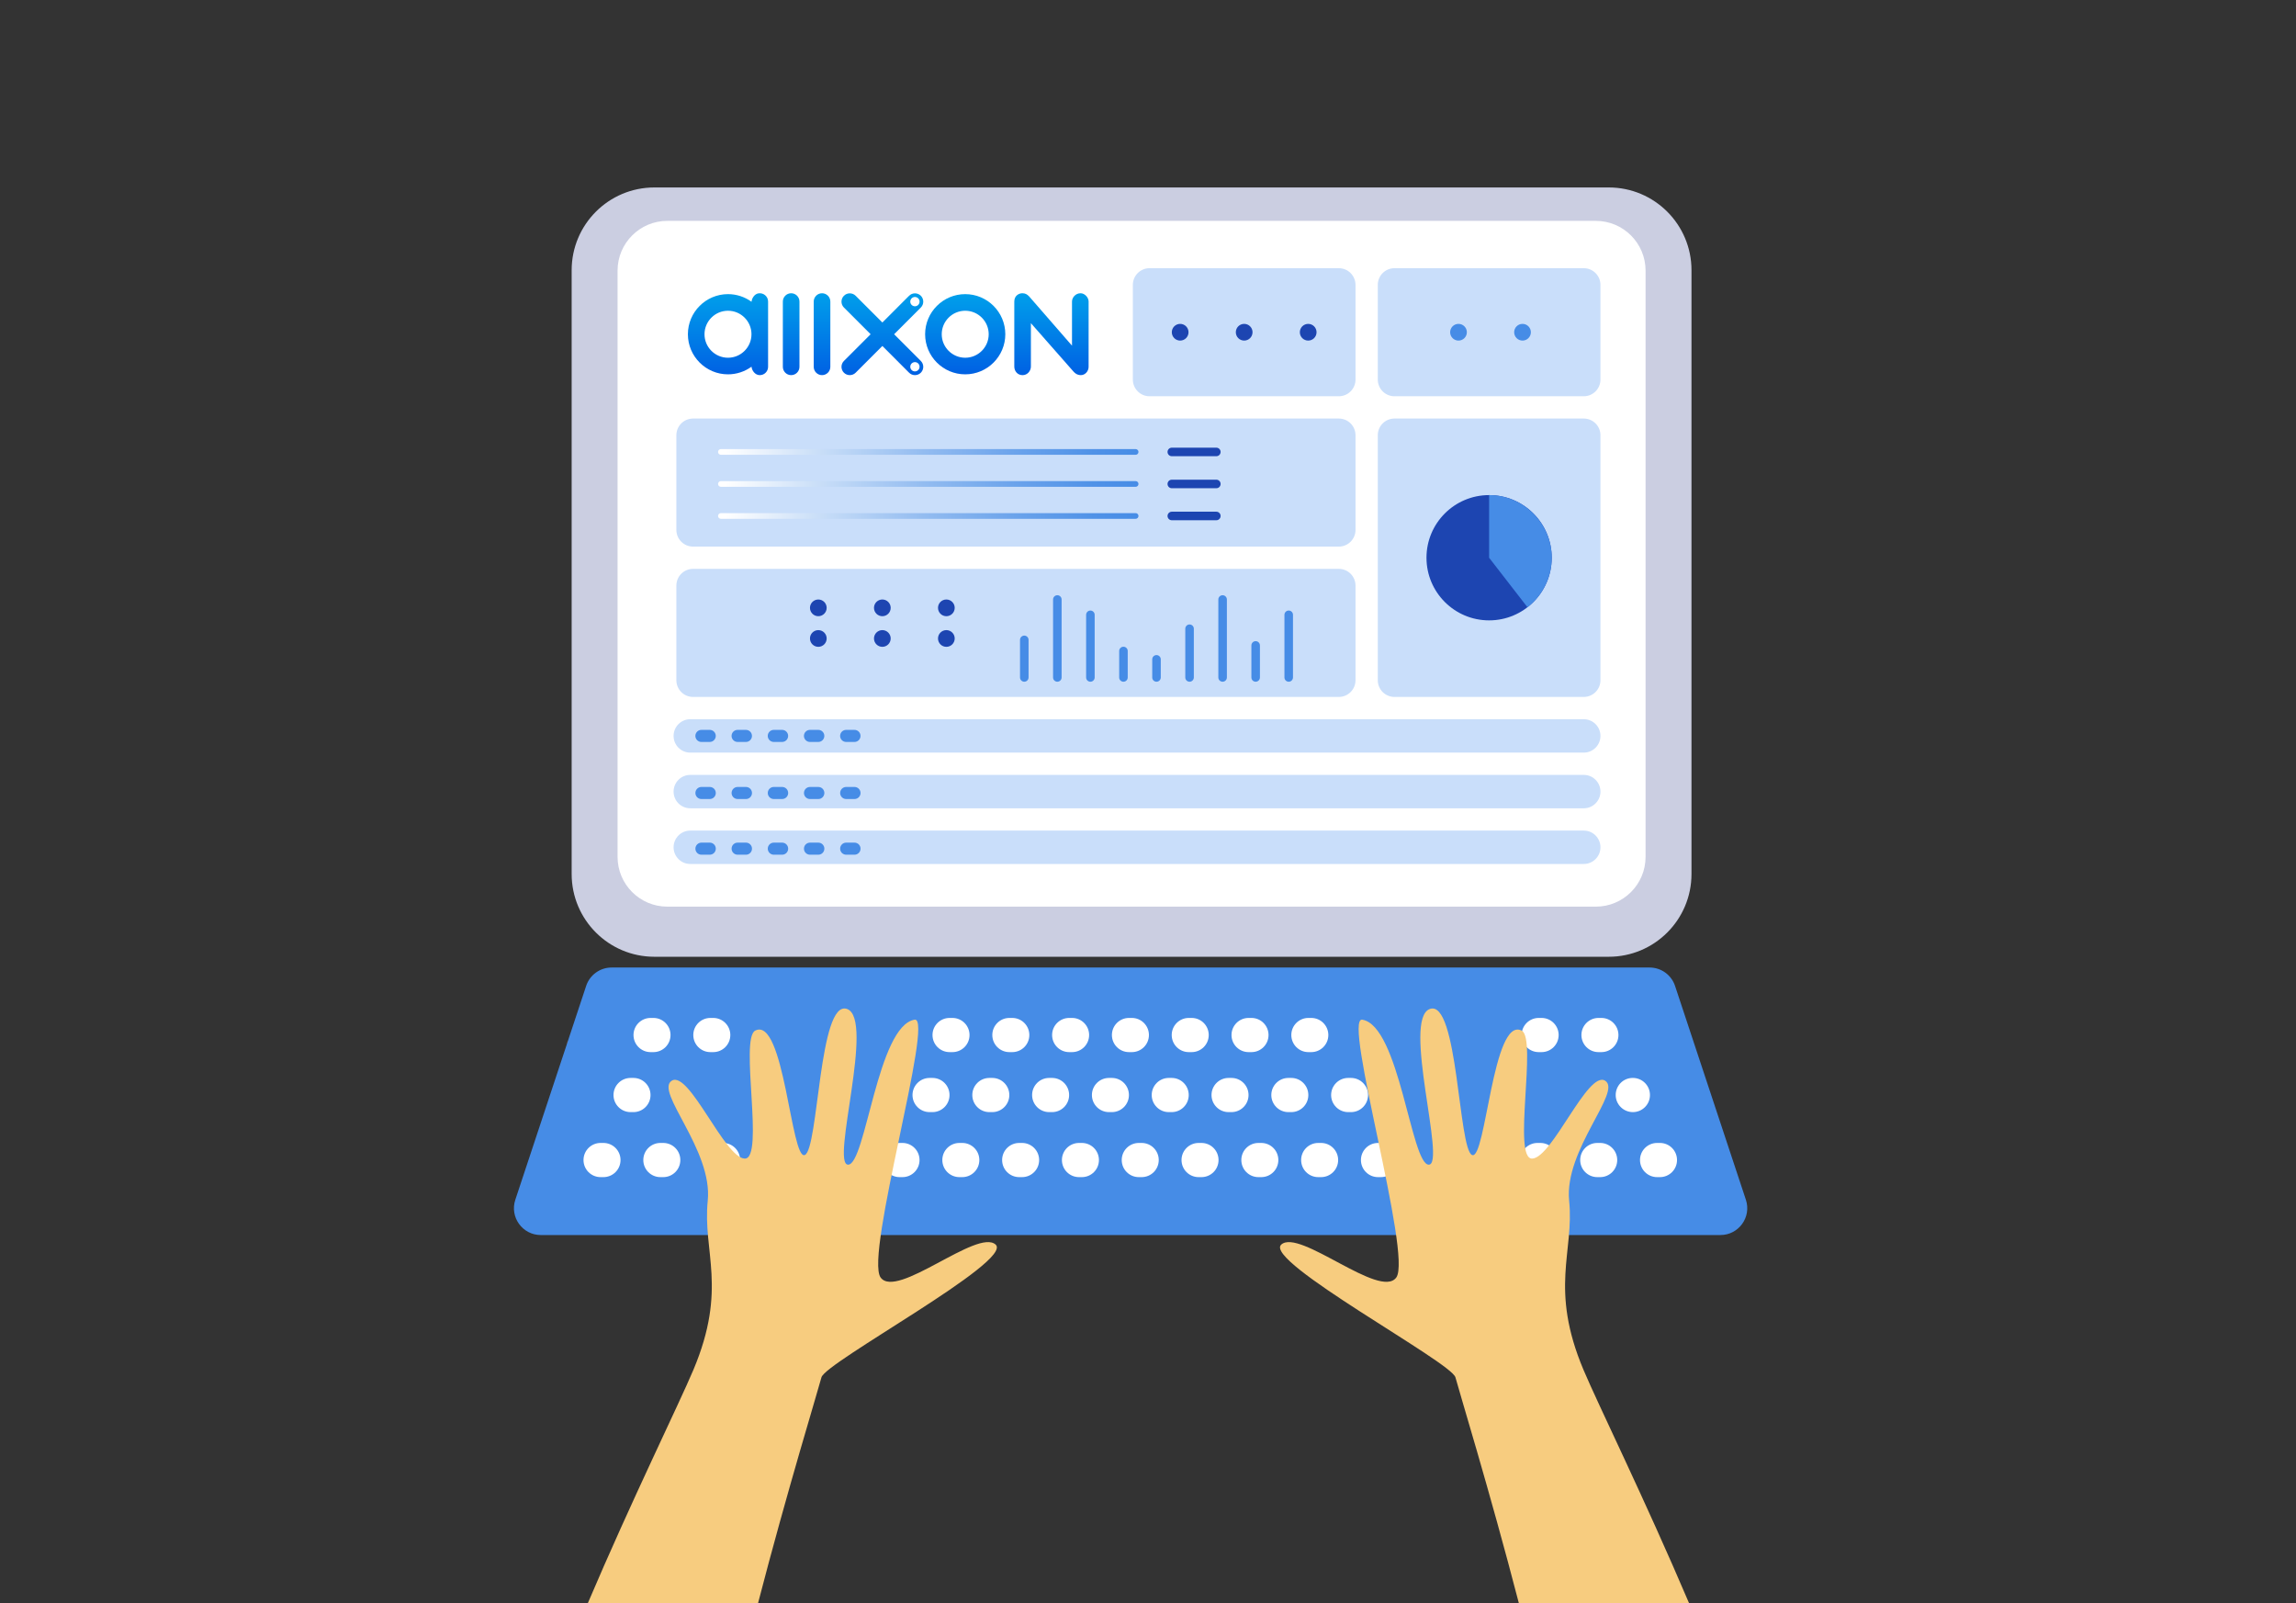 <?xml version="1.0" encoding="iso-8859-1"?>
<!-- Generator: Adobe Illustrator 16.0.0, SVG Export Plug-In . SVG Version: 6.00 Build 0)  -->
<!DOCTYPE svg PUBLIC "-//W3C//DTD SVG 1.1//EN" "http://www.w3.org/Graphics/SVG/1.1/DTD/svg11.dtd">
<svg version="1.1" id="&#x5716;&#x5C64;_1" xmlns="http://www.w3.org/2000/svg" xmlns:xlink="http://www.w3.org/1999/xlink" x="0px"
	 y="0px" width="381px" height="266px" viewBox="0 0 381 266" style="enable-background:new 0 0 381 266;" xml:space="preserve">
<rect x="0" y="0" width="381" height="266" fill="#333333" stroke="none"/>
<g>
	<path style="fill:#FA6A00;" d="M286.533,203.736h-0.308c-0.69,0-1.25-0.561-1.25-1.25c0-0.691,0.56-1.25,1.25-1.25h0.308
		c0.69,0,1.25,0.559,1.25,1.25C287.783,203.176,287.224,203.736,286.533,203.736z M283.15,203.736h-0.308
		c-0.69,0-1.25-0.561-1.25-1.25c0-0.691,0.56-1.25,1.25-1.25h0.308c0.69,0,1.25,0.559,1.25,1.25
		C284.4,203.176,283.841,203.736,283.15,203.736z M279.768,203.736h-0.308c-0.69,0-1.25-0.561-1.25-1.25
		c0-0.691,0.56-1.25,1.25-1.25h0.308c0.69,0,1.25,0.559,1.25,1.25C281.018,203.176,280.458,203.736,279.768,203.736z
		 M276.385,203.736h-0.308c-0.69,0-1.25-0.561-1.25-1.25c0-0.691,0.56-1.25,1.25-1.25h0.308c0.69,0,1.25,0.559,1.25,1.25
		C277.635,203.176,277.075,203.736,276.385,203.736z M273.002,203.736h-0.308c-0.69,0-1.25-0.561-1.25-1.25
		c0-0.691,0.56-1.25,1.25-1.25h0.308c0.69,0,1.25,0.559,1.25,1.25C274.252,203.176,273.692,203.736,273.002,203.736z
		 M269.619,203.736h-0.307c-0.69,0-1.25-0.561-1.25-1.25c0-0.691,0.56-1.25,1.25-1.25h0.307c0.69,0,1.25,0.559,1.25,1.25
		C270.869,203.176,270.31,203.736,269.619,203.736z M266.237,203.736h-0.308c-0.69,0-1.25-0.561-1.25-1.25
		c0-0.691,0.56-1.25,1.25-1.25h0.308c0.69,0,1.25,0.559,1.25,1.25C267.487,203.176,266.928,203.736,266.237,203.736z
		 M262.854,203.736h-0.308c-0.69,0-1.25-0.561-1.25-1.25c0-0.691,0.56-1.25,1.25-1.25h0.308c0.69,0,1.25,0.559,1.25,1.25
		C264.104,203.176,263.545,203.736,262.854,203.736z M259.472,203.736h-0.308c-0.69,0-1.25-0.561-1.25-1.25
		c0-0.691,0.56-1.25,1.25-1.25h0.308c0.69,0,1.25,0.559,1.25,1.25C260.722,203.176,260.162,203.736,259.472,203.736z
		 M256.089,203.736h-0.308c-0.69,0-1.25-0.561-1.25-1.25c0-0.691,0.56-1.25,1.25-1.25h0.308c0.69,0,1.25,0.559,1.25,1.25
		C257.339,203.176,256.779,203.736,256.089,203.736z M252.706,203.736h-0.308c-0.69,0-1.25-0.561-1.25-1.25
		c0-0.691,0.56-1.25,1.25-1.25h0.308c0.69,0,1.25,0.559,1.25,1.25C253.956,203.176,253.396,203.736,252.706,203.736z
		 M249.323,203.736h-0.308c-0.69,0-1.25-0.561-1.25-1.25c0-0.691,0.56-1.25,1.25-1.25h0.308c0.69,0,1.25,0.559,1.25,1.25
		C250.573,203.176,250.014,203.736,249.323,203.736z M245.94,203.736h-0.308c-0.69,0-1.25-0.561-1.25-1.25
		c0-0.691,0.56-1.25,1.25-1.25h0.308c0.69,0,1.25,0.559,1.25,1.25C247.19,203.176,246.631,203.736,245.94,203.736z M242.558,203.736
		h-0.308c-0.69,0-1.25-0.561-1.25-1.25c0-0.691,0.56-1.25,1.25-1.25h0.308c0.69,0,1.25,0.559,1.25,1.25
		C243.808,203.176,243.248,203.736,242.558,203.736z M239.175,203.736h-0.308c-0.69,0-1.25-0.561-1.25-1.25
		c0-0.691,0.56-1.25,1.25-1.25h0.308c0.69,0,1.25,0.559,1.25,1.25C240.425,203.176,239.865,203.736,239.175,203.736z
		 M235.792,203.736h-0.307c-0.69,0-1.25-0.561-1.25-1.25c0-0.691,0.56-1.25,1.25-1.25h0.307c0.69,0,1.25,0.559,1.25,1.25
		C237.042,203.176,236.482,203.736,235.792,203.736z M232.41,203.736h-0.308c-0.69,0-1.25-0.561-1.25-1.25
		c0-0.691,0.56-1.25,1.25-1.25h0.308c0.69,0,1.25,0.559,1.25,1.25C233.66,203.176,233.101,203.736,232.41,203.736z M229.027,203.736
		h-0.308c-0.69,0-1.25-0.561-1.25-1.25c0-0.691,0.56-1.25,1.25-1.25h0.308c0.69,0,1.25,0.559,1.25,1.25
		C230.277,203.176,229.718,203.736,229.027,203.736z M225.645,203.736h-0.308c-0.69,0-1.25-0.561-1.25-1.25
		c0-0.691,0.56-1.25,1.25-1.25h0.308c0.69,0,1.25,0.559,1.25,1.25C226.895,203.176,226.335,203.736,225.645,203.736z
		 M222.262,203.736h-0.308c-0.69,0-1.25-0.561-1.25-1.25c0-0.691,0.56-1.25,1.25-1.25h0.308c0.69,0,1.25,0.559,1.25,1.25
		C223.512,203.176,222.952,203.736,222.262,203.736z M218.879,203.736h-0.308c-0.69,0-1.25-0.561-1.25-1.25
		c0-0.691,0.56-1.25,1.25-1.25h0.308c0.69,0,1.25,0.559,1.25,1.25C220.129,203.176,219.569,203.736,218.879,203.736z"/>
</g>
<path style="fill:#FA6A00;" d="M101.231,174.949h-0.308c-0.596,0-1.079-0.484-1.079-1.08s0.483-1.078,1.079-1.078h0.308
	c0.596,0,1.079,0.482,1.079,1.078S101.827,174.949,101.231,174.949z"/>
<path style="fill:#FA6A00;" d="M97.849,174.949h-0.308c-0.596,0-1.079-0.484-1.079-1.08s0.483-1.078,1.079-1.078h0.308
	c0.596,0,1.079,0.482,1.079,1.078S98.444,174.949,97.849,174.949z"/>
<path style="fill:#FA6A00;" d="M94.158,172.791h0.308c0.596,0,1.079,0.482,1.079,1.078s-0.483,1.08-1.079,1.08h-0.308"/>
<g>
	<path style="fill:#CBCEE1;" d="M94.861,144.999V44.827c0-7.582,6.146-13.728,13.728-13.728h158.37
		c7.582,0,13.728,6.146,13.728,13.728v100.172c0,7.581-6.146,13.728-13.728,13.728h-158.37
		C101.008,158.727,94.861,152.58,94.861,144.999z"/>
	<path style="fill:#FFFFFF;" d="M102.479,142.151V44.903c0-4.563,3.698-8.262,8.261-8.262h154.067c4.563,0,8.261,3.699,8.261,8.262
		v97.249c0,4.563-3.698,8.261-8.261,8.261H110.74C106.178,150.412,102.479,146.714,102.479,142.151z"/>
	<g>
		<linearGradient id="SVGID_1_" gradientUnits="userSpaceOnUse" x1="120.803" y1="62.236" x2="120.803" y2="48.65">
			<stop  offset="0.004" style="stop-color:#0061E3"/>
			<stop  offset="1" style="stop-color:#009FEB"/>
		</linearGradient>
		<path style="fill:url(#SVGID_1_);" d="M126.964,48.972c-0.313-0.263-0.726-0.372-1.132-0.3l0,0
			c-0.611,0.107-1.066,0.768-1.124,1.393c-1.132-0.822-2.497-1.269-3.904-1.269c-3.669,0-6.654,2.984-6.654,6.653
			c0,3.67,2.985,6.654,6.654,6.654c1.407,0,2.772-0.447,3.904-1.27c0.066,0.688,0.614,1.366,1.303,1.4
			c0.023,0.001,0.047,0.001,0.07,0.001c0.354,0,0.688-0.133,0.948-0.38c0.272-0.259,0.428-0.623,0.428-0.998v-10.83
			C127.457,49.62,127.277,49.235,126.964,48.972z M120.804,59.348c-2.149,0-3.898-1.749-3.898-3.898
			c0-2.148,1.749-3.897,3.898-3.897s3.897,1.749,3.897,3.897C124.701,57.599,122.953,59.348,120.804,59.348z"/>
		<linearGradient id="SVGID_2_" gradientUnits="userSpaceOnUse" x1="146.422" y1="62.235" x2="146.422" y2="48.666">
			<stop  offset="0.004" style="stop-color:#0061E3"/>
			<stop  offset="1" style="stop-color:#009FEB"/>
		</linearGradient>
		<path style="fill:url(#SVGID_2_);" d="M153.206,50.043c0-0.369-0.143-0.715-0.402-0.975c-0.261-0.26-0.606-0.403-0.975-0.403
			s-0.715,0.144-0.975,0.403l-4.433,4.433l-4.433-4.433c-0.537-0.537-1.411-0.537-1.948,0s-0.537,1.411,0,1.949l4.432,4.432
			l-4.432,4.433c-0.537,0.538-0.537,1.412,0,1.949s1.411,0.537,1.948,0l4.433-4.433l4.433,4.433
			c0.269,0.269,0.621,0.403,0.975,0.403c0.353,0,0.706-0.135,0.975-0.403c0.537-0.537,0.537-1.411,0-1.949l-4.433-4.433l4.433-4.432
			C153.063,50.757,153.206,50.412,153.206,50.043z M151.823,60.074c0.426,0,0.771,0.345,0.771,0.771s-0.345,0.771-0.771,0.771
			s-0.771-0.345-0.771-0.771S151.397,60.074,151.823,60.074z M151.823,50.81c-0.426,0-0.771-0.345-0.771-0.771
			s0.345-0.771,0.771-0.771s0.771,0.345,0.771,0.771S152.249,50.81,151.823,50.81z"/>
		<linearGradient id="SVGID_3_" gradientUnits="userSpaceOnUse" x1="136.409" y1="62.235" x2="136.409" y2="48.65">
			<stop  offset="0.004" style="stop-color:#0061E3"/>
			<stop  offset="1" style="stop-color:#009FEB"/>
		</linearGradient>
		<path style="fill:url(#SVGID_3_);" d="M136.409,48.65c-0.76,0-1.378,0.619-1.378,1.379v10.827c0,0.761,0.618,1.379,1.378,1.379
			s1.378-0.618,1.378-1.379V50.029C137.787,49.269,137.169,48.65,136.409,48.65z"/>
		<linearGradient id="SVGID_4_" gradientUnits="userSpaceOnUse" x1="131.285" y1="62.235" x2="131.285" y2="48.65">
			<stop  offset="0.004" style="stop-color:#0061E3"/>
			<stop  offset="1" style="stop-color:#009FEB"/>
		</linearGradient>
		<path style="fill:url(#SVGID_4_);" d="M131.285,48.65c-0.76,0-1.378,0.619-1.378,1.379v10.827c0,0.761,0.618,1.379,1.378,1.379
			s1.378-0.618,1.378-1.379V50.029C132.663,49.269,132.045,48.65,131.285,48.65z"/>
		<linearGradient id="SVGID_5_" gradientUnits="userSpaceOnUse" x1="160.168" y1="62.104" x2="160.168" y2="48.796">
			<stop  offset="0.004" style="stop-color:#0061E3"/>
			<stop  offset="1" style="stop-color:#009FEB"/>
		</linearGradient>
		<path style="fill:url(#SVGID_5_);" d="M160.169,48.796c-3.669,0-6.654,2.984-6.654,6.653c0,3.67,2.985,6.654,6.654,6.654
			s6.653-2.984,6.653-6.654C166.822,51.781,163.838,48.796,160.169,48.796z M160.169,59.348c-2.149,0-3.898-1.749-3.898-3.898
			c0-2.148,1.749-3.897,3.898-3.897s3.897,1.749,3.897,3.897C164.066,57.599,162.318,59.348,160.169,59.348z"/>
		<linearGradient id="SVGID_6_" gradientUnits="userSpaceOnUse" x1="174.478" y1="62.239" x2="174.478" y2="48.65">
			<stop  offset="0.004" style="stop-color:#0061E3"/>
			<stop  offset="1" style="stop-color:#009FEB"/>
		</linearGradient>
		<path style="fill:url(#SVGID_6_);" d="M179.311,48.65c-0.84,0-1.422,0.715-1.422,1.374v7.322l-7.119-8.177
			c-0.342-0.35-0.641-0.52-1.135-0.52s-1.322,0.35-1.322,1.379v10.783c0,0.76,0.54,1.427,1.377,1.427
			c0.807,0,1.379-0.715,1.379-1.427v-7.198c0,0,6.593,7.5,7.051,8.011c0.457,0.511,0.875,0.61,1.242,0.61
			c0.702,0,1.283-0.647,1.283-1.374V50.024C180.645,49.356,180.005,48.65,179.311,48.65z"/>
	</g>
	<path style="fill:#C9DEFA;" d="M222.163,90.681H115.008c-1.53,0-2.771-1.241-2.771-2.771V72.207c0-1.531,1.24-2.771,2.771-2.771
		h107.155c1.531,0,2.771,1.24,2.771,2.771V87.91C224.935,89.44,223.694,90.681,222.163,90.681z"/>
	<path style="fill:#C9DEFA;" d="M222.163,65.74h-31.407c-1.53,0-2.771-1.24-2.771-2.771V47.265c0-1.531,1.241-2.771,2.771-2.771
		h31.407c1.531,0,2.771,1.24,2.771,2.771v15.703C224.935,64.5,223.694,65.74,222.163,65.74z"/>
	<path style="fill:#C9DEFA;" d="M262.809,65.74h-31.407c-1.531,0-2.771-1.24-2.771-2.771V47.265c0-1.531,1.24-2.771,2.771-2.771
		h31.407c1.53,0,2.771,1.24,2.771,2.771v15.703C265.58,64.5,264.339,65.74,262.809,65.74z"/>
	<path style="fill:#C9DEFA;" d="M262.809,115.623h-31.407c-1.531,0-2.771-1.241-2.771-2.771V72.207c0-1.531,1.24-2.771,2.771-2.771
		h31.407c1.53,0,2.771,1.24,2.771,2.771v40.645C265.58,114.381,264.339,115.623,262.809,115.623z"/>
	<path style="fill:#C9DEFA;" d="M222.163,115.623H115.008c-1.53,0-2.771-1.241-2.771-2.771V97.147c0-1.53,1.24-2.771,2.771-2.771
		h107.155c1.531,0,2.771,1.24,2.771,2.771v15.704C224.935,114.381,223.694,115.623,222.163,115.623z"/>
	<path style="fill:#C9DEFA;" d="M262.809,124.86H114.547c-1.531,0-2.771-1.24-2.771-2.771l0,0c0-1.53,1.24-2.771,2.771-2.771
		h148.262c1.53,0,2.771,1.24,2.771,2.771l0,0C265.58,123.62,264.339,124.86,262.809,124.86z"/>
	<path style="fill:#C9DEFA;" d="M262.809,134.097H114.547c-1.531,0-2.771-1.24-2.771-2.77l0,0c0-1.532,1.24-2.772,2.771-2.772
		h148.262c1.53,0,2.771,1.24,2.771,2.772l0,0C265.58,132.856,264.339,134.097,262.809,134.097z"/>
	<path style="fill:#C9DEFA;" d="M262.809,143.335H114.547c-1.531,0-2.771-1.24-2.771-2.771l0,0c0-1.529,1.24-2.771,2.771-2.771
		h148.262c1.53,0,2.771,1.242,2.771,2.771l0,0C265.58,142.095,264.339,143.335,262.809,143.335z"/>
	<circle style="fill:#1D45B1;" cx="195.837" cy="55.117" r="1.386"/>
	<circle style="fill:#1D45B1;" cx="206.46" cy="55.117" r="1.386"/>
	<circle style="fill:#1D45B1;" cx="217.083" cy="55.117" r="1.386"/>
	<circle style="fill:#1D45B1;" cx="135.792" cy="100.842" r="1.385"/>
	<circle style="fill:#1D45B1;" cx="146.416" cy="100.842" r="1.386"/>
	<circle style="fill:#1D45B1;" cx="157.039" cy="100.842" r="1.386"/>
	<circle style="fill:#1D45B1;" cx="135.792" cy="105.923" r="1.385"/>
	<circle style="fill:#1D45B1;" cx="146.416" cy="105.923" r="1.386"/>
	<circle style="fill:#1D45B1;" cx="157.039" cy="105.923" r="1.386"/>
	<circle style="fill:#468CE6;" cx="242.024" cy="55.117" r="1.386"/>
	<circle style="fill:#468CE6;" cx="252.647" cy="55.117" r="1.386"/>
	<g>
		<linearGradient id="SVGID_7_" gradientUnits="userSpaceOnUse" x1="119.154" y1="74.977" x2="188.919" y2="74.977">
			<stop  offset="0.017" style="stop-color:#FFFFFF"/>
			<stop  offset="0.226" style="stop-color:#CCE0F8"/>
			<stop  offset="0.49" style="stop-color:#93BCF0"/>
			<stop  offset="0.717" style="stop-color:#69A2EB"/>
			<stop  offset="0.894" style="stop-color:#5092E7"/>
			<stop  offset="1" style="stop-color:#468CE6"/>
		</linearGradient>
		<path style="fill:url(#SVGID_7_);" d="M188.446,75.45h-68.819c-0.261,0-0.473-0.212-0.473-0.473s0.212-0.473,0.473-0.473h68.819
			c0.261,0,0.473,0.212,0.473,0.473S188.707,75.45,188.446,75.45z"/>
	</g>
	<g>
		<linearGradient id="SVGID_8_" gradientUnits="userSpaceOnUse" x1="119.154" y1="80.289" x2="188.919" y2="80.289">
			<stop  offset="0.017" style="stop-color:#FFFFFF"/>
			<stop  offset="0.226" style="stop-color:#CCE0F8"/>
			<stop  offset="0.49" style="stop-color:#93BCF0"/>
			<stop  offset="0.717" style="stop-color:#69A2EB"/>
			<stop  offset="0.894" style="stop-color:#5092E7"/>
			<stop  offset="1" style="stop-color:#468CE6"/>
		</linearGradient>
		<path style="fill:url(#SVGID_8_);" d="M188.446,80.761h-68.819c-0.261,0-0.473-0.212-0.473-0.473s0.212-0.473,0.473-0.473h68.819
			c0.261,0,0.473,0.212,0.473,0.473S188.707,80.761,188.446,80.761z"/>
	</g>
	<g>
		<linearGradient id="SVGID_9_" gradientUnits="userSpaceOnUse" x1="119.154" y1="85.6" x2="188.919" y2="85.6">
			<stop  offset="0.017" style="stop-color:#FFFFFF"/>
			<stop  offset="0.226" style="stop-color:#CCE0F8"/>
			<stop  offset="0.49" style="stop-color:#93BCF0"/>
			<stop  offset="0.717" style="stop-color:#69A2EB"/>
			<stop  offset="0.894" style="stop-color:#5092E7"/>
			<stop  offset="1" style="stop-color:#468CE6"/>
		</linearGradient>
		<path style="fill:url(#SVGID_9_);" d="M188.446,86.073h-68.819c-0.261,0-0.473-0.212-0.473-0.473s0.212-0.473,0.473-0.473h68.819
			c0.261,0,0.473,0.212,0.473,0.473S188.707,86.073,188.446,86.073z"/>
	</g>
	<g>
		<path style="fill:#468CE6;" d="M202.88,113.098c-0.392,0-0.709-0.317-0.709-0.709V99.457c0-0.392,0.317-0.709,0.709-0.709
			s0.709,0.317,0.709,0.709v12.933C203.589,112.781,203.271,113.098,202.88,113.098z"/>
	</g>
	<g>
		<path style="fill:#468CE6;" d="M208.365,113.098c-0.392,0-0.709-0.317-0.709-0.709v-5.312c0-0.392,0.317-0.709,0.709-0.709
			s0.709,0.317,0.709,0.709v5.312C209.074,112.781,208.757,113.098,208.365,113.098z"/>
	</g>
	<g>
		<path style="fill:#468CE6;" d="M213.85,113.098c-0.392,0-0.709-0.317-0.709-0.709v-10.392c0-0.392,0.317-0.709,0.709-0.709
			s0.709,0.317,0.709,0.709v10.392C214.559,112.781,214.241,113.098,213.85,113.098z"/>
	</g>
	<g>
		<path style="fill:#468CE6;" d="M186.426,113.098c-0.392,0-0.709-0.317-0.709-0.709v-4.388c0-0.392,0.317-0.709,0.709-0.709
			s0.709,0.317,0.709,0.709v4.388C187.135,112.781,186.817,113.098,186.426,113.098z"/>
	</g>
	<g>
		<path style="fill:#468CE6;" d="M191.91,113.098c-0.392,0-0.709-0.317-0.709-0.709v-3.002c0-0.392,0.317-0.709,0.709-0.709
			s0.709,0.317,0.709,0.709v3.002C192.619,112.781,192.302,113.098,191.91,113.098z"/>
	</g>
	<g>
		<path style="fill:#468CE6;" d="M197.396,113.098c-0.392,0-0.709-0.317-0.709-0.709v-8.083c0-0.392,0.317-0.709,0.709-0.709
			s0.709,0.317,0.709,0.709v8.083C198.104,112.781,197.787,113.098,197.396,113.098z"/>
	</g>
	<g>
		<path style="fill:#468CE6;" d="M169.972,113.098c-0.392,0-0.709-0.317-0.709-0.709v-6.235c0-0.392,0.317-0.709,0.709-0.709
			s0.709,0.317,0.709,0.709v6.235C170.681,112.781,170.363,113.098,169.972,113.098z"/>
	</g>
	<g>
		<path style="fill:#468CE6;" d="M175.456,113.098c-0.392,0-0.709-0.317-0.709-0.709V99.457c0-0.392,0.317-0.709,0.709-0.709
			s0.709,0.317,0.709,0.709v12.933C176.165,112.781,175.848,113.098,175.456,113.098z"/>
	</g>
	<g>
		<path style="fill:#468CE6;" d="M180.941,113.098c-0.392,0-0.709-0.317-0.709-0.709v-10.392c0-0.392,0.317-0.709,0.709-0.709
			s0.709,0.317,0.709,0.709v10.392C181.65,112.781,181.333,113.098,180.941,113.098z"/>
	</g>
	<g>
		<g>
			<path style="fill:#468CE6;" d="M117.774,123.09h-1.381c-0.554,0-1.002-0.448-1.002-1.002s0.448-1.002,1.002-1.002h1.381
				c0.554,0,1.002,0.448,1.002,1.002S118.328,123.09,117.774,123.09z"/>
		</g>
		<g>
			<path style="fill:#468CE6;" d="M117.779,132.56h-1.381c-0.554,0-1.002-0.449-1.002-1.002c0-0.555,0.448-1.002,1.002-1.002h1.381
				c0.554,0,1.002,0.447,1.002,1.002C118.781,132.11,118.333,132.56,117.779,132.56z"/>
		</g>
		<g>
			<path style="fill:#468CE6;" d="M117.779,141.796h-1.381c-0.554,0-1.002-0.447-1.002-1.002c0-0.553,0.448-1.002,1.002-1.002h1.381
				c0.554,0,1.002,0.449,1.002,1.002C118.781,141.349,118.333,141.796,117.779,141.796z"/>
		</g>
	</g>
	<g>
		<g>
			<path style="fill:#468CE6;" d="M123.779,123.09h-1.381c-0.554,0-1.002-0.448-1.002-1.002s0.448-1.002,1.002-1.002h1.381
				c0.554,0,1.002,0.448,1.002,1.002S124.333,123.09,123.779,123.09z"/>
		</g>
		<g>
			<path style="fill:#468CE6;" d="M123.784,132.56h-1.381c-0.554,0-1.002-0.449-1.002-1.002c0-0.555,0.448-1.002,1.002-1.002h1.381
				c0.554,0,1.002,0.447,1.002,1.002C124.786,132.11,124.338,132.56,123.784,132.56z"/>
		</g>
		<g>
			<path style="fill:#468CE6;" d="M123.784,141.796h-1.381c-0.554,0-1.002-0.447-1.002-1.002c0-0.553,0.448-1.002,1.002-1.002h1.381
				c0.554,0,1.002,0.449,1.002,1.002C124.786,141.349,124.338,141.796,123.784,141.796z"/>
		</g>
	</g>
	<g>
		<g>
			<path style="fill:#468CE6;" d="M129.783,123.09h-1.381c-0.554,0-1.002-0.448-1.002-1.002s0.448-1.002,1.002-1.002h1.381
				c0.554,0,1.002,0.448,1.002,1.002S130.337,123.09,129.783,123.09z"/>
		</g>
		<g>
			<path style="fill:#468CE6;" d="M129.788,132.56h-1.381c-0.554,0-1.002-0.449-1.002-1.002c0-0.555,0.448-1.002,1.002-1.002h1.381
				c0.554,0,1.002,0.447,1.002,1.002C130.79,132.11,130.342,132.56,129.788,132.56z"/>
		</g>
		<g>
			<path style="fill:#468CE6;" d="M129.788,141.796h-1.381c-0.554,0-1.002-0.447-1.002-1.002c0-0.553,0.448-1.002,1.002-1.002h1.381
				c0.554,0,1.002,0.449,1.002,1.002C130.79,141.349,130.342,141.796,129.788,141.796z"/>
		</g>
	</g>
	<g>
		<g>
			<path style="fill:#468CE6;" d="M135.788,123.09h-1.381c-0.554,0-1.002-0.448-1.002-1.002s0.448-1.002,1.002-1.002h1.381
				c0.554,0,1.002,0.448,1.002,1.002S136.342,123.09,135.788,123.09z"/>
		</g>
		<g>
			<path style="fill:#468CE6;" d="M135.793,132.56h-1.381c-0.554,0-1.002-0.449-1.002-1.002c0-0.555,0.448-1.002,1.002-1.002h1.381
				c0.554,0,1.002,0.447,1.002,1.002C136.795,132.11,136.347,132.56,135.793,132.56z"/>
		</g>
		<g>
			<path style="fill:#468CE6;" d="M135.793,141.796h-1.381c-0.554,0-1.002-0.447-1.002-1.002c0-0.553,0.448-1.002,1.002-1.002h1.381
				c0.554,0,1.002,0.449,1.002,1.002C136.795,141.349,136.347,141.796,135.793,141.796z"/>
		</g>
	</g>
	<g>
		<g>
			<path style="fill:#468CE6;" d="M141.792,123.09h-1.381c-0.554,0-1.002-0.448-1.002-1.002s0.448-1.002,1.002-1.002h1.381
				c0.554,0,1.002,0.448,1.002,1.002S142.346,123.09,141.792,123.09z"/>
		</g>
		<g>
			<path style="fill:#468CE6;" d="M141.797,132.56h-1.381c-0.554,0-1.002-0.449-1.002-1.002c0-0.555,0.448-1.002,1.002-1.002h1.381
				c0.554,0,1.002,0.447,1.002,1.002C142.799,132.11,142.351,132.56,141.797,132.56z"/>
		</g>
		<g>
			<path style="fill:#468CE6;" d="M141.797,141.796h-1.381c-0.554,0-1.002-0.447-1.002-1.002c0-0.553,0.448-1.002,1.002-1.002h1.381
				c0.554,0,1.002,0.449,1.002,1.002C142.799,141.349,142.351,141.796,141.797,141.796z"/>
		</g>
	</g>
	<g>
		<path style="fill:#1D45B1;" d="M201.841,75.686h-7.39c-0.392,0-0.709-0.317-0.709-0.709s0.317-0.709,0.709-0.709h7.39
			c0.392,0,0.709,0.317,0.709,0.709S202.232,75.686,201.841,75.686z"/>
	</g>
	<g>
		<path style="fill:#1D45B1;" d="M201.841,80.998h-7.39c-0.392,0-0.709-0.317-0.709-0.709s0.317-0.709,0.709-0.709h7.39
			c0.392,0,0.709,0.317,0.709,0.709S202.232,80.998,201.841,80.998z"/>
	</g>
	<g>
		<path style="fill:#1D45B1;" d="M201.841,86.309h-7.39c-0.392,0-0.709-0.317-0.709-0.709s0.317-0.709,0.709-0.709h7.39
			c0.392,0,0.709,0.317,0.709,0.709S202.232,86.309,201.841,86.309z"/>
	</g>
	<circle style="fill:#1D45B1;" cx="247.104" cy="92.528" r="10.392"/>
	<path style="fill:#468CE6;" d="M247.104,92.529V82.136c5.701,0,10.393,4.691,10.393,10.393c0,3.212-1.489,6.248-4.028,8.215
		L247.104,92.529z"/>
</g>
<g>
	<path style="fill:#468CE6;" d="M97.266,163.564l-11.754,35.477c-0.955,2.881,1.19,5.852,4.225,5.852h195.751
		c3.034,0,5.18-2.971,4.226-5.852l-11.755-35.477c-0.604-1.822-2.307-3.053-4.226-3.053H101.491
		C99.572,160.512,97.869,161.742,97.266,163.564z"/>
</g>
<g>
	<path style="fill:#FFFFFF;" d="M217.59,174.547h-0.473c-1.565,0-2.835-1.27-2.835-2.836c0-1.564,1.27-2.834,2.835-2.834h0.473
		c1.565,0,2.835,1.27,2.835,2.834C220.425,173.277,219.155,174.547,217.59,174.547z M207.666,174.547h-0.473
		c-1.565,0-2.835-1.27-2.835-2.836c0-1.564,1.27-2.834,2.835-2.834h0.473c1.565,0,2.835,1.27,2.835,2.834
		C210.501,173.277,209.231,174.547,207.666,174.547z M197.743,174.547h-0.473c-1.565,0-2.835-1.27-2.835-2.836
		c0-1.564,1.27-2.834,2.835-2.834h0.473c1.565,0,2.835,1.27,2.835,2.834C200.578,173.277,199.309,174.547,197.743,174.547z
		 M187.819,174.547h-0.473c-1.565,0-2.835-1.27-2.835-2.836c0-1.564,1.27-2.834,2.835-2.834h0.473c1.565,0,2.835,1.27,2.835,2.834
		C190.654,173.277,189.385,174.547,187.819,174.547z M177.896,174.547h-0.473c-1.565,0-2.835-1.27-2.835-2.836
		c0-1.564,1.27-2.834,2.835-2.834h0.473c1.565,0,2.835,1.27,2.835,2.834C180.73,173.277,179.461,174.547,177.896,174.547z
		 M167.973,174.547H167.5c-1.565,0-2.835-1.27-2.835-2.836c0-1.564,1.27-2.834,2.835-2.834h0.473c1.565,0,2.835,1.27,2.835,2.834
		C170.808,173.277,169.538,174.547,167.973,174.547z M158.049,174.547h-0.473c-1.565,0-2.835-1.27-2.835-2.836
		c0-1.564,1.27-2.834,2.835-2.834h0.473c1.565,0,2.835,1.27,2.835,2.834C160.884,173.277,159.614,174.547,158.049,174.547z"/>
</g>
<g>
	<path style="fill:#FFFFFF;" d="M224.181,184.5h-0.458c-1.565,0-2.835-1.27-2.835-2.834c0-1.566,1.27-2.836,2.835-2.836h0.458
		c1.565,0,2.835,1.27,2.835,2.836C227.016,183.23,225.746,184.5,224.181,184.5z M214.271,184.5h-0.473
		c-1.565,0-2.835-1.27-2.835-2.834c0-1.566,1.27-2.836,2.835-2.836h0.473c1.565,0,2.835,1.27,2.835,2.836
		C217.106,183.23,215.837,184.5,214.271,184.5z M204.348,184.5h-0.473c-1.565,0-2.835-1.27-2.835-2.834
		c0-1.566,1.27-2.836,2.835-2.836h0.473c1.565,0,2.835,1.27,2.835,2.836C207.183,183.23,205.913,184.5,204.348,184.5z
		 M194.425,184.5h-0.473c-1.565,0-2.835-1.27-2.835-2.834c0-1.566,1.27-2.836,2.835-2.836h0.473c1.565,0,2.835,1.27,2.835,2.836
		C197.26,183.23,195.99,184.5,194.425,184.5z M184.501,184.5h-0.473c-1.565,0-2.835-1.27-2.835-2.834
		c0-1.566,1.27-2.836,2.835-2.836h0.473c1.565,0,2.835,1.27,2.835,2.836C187.336,183.23,186.066,184.5,184.501,184.5z
		 M174.577,184.5h-0.473c-1.565,0-2.835-1.27-2.835-2.834c0-1.566,1.27-2.836,2.835-2.836h0.473c1.565,0,2.835,1.27,2.835,2.836
		C177.412,183.23,176.143,184.5,174.577,184.5z M164.654,184.5h-0.473c-1.565,0-2.835-1.27-2.835-2.834
		c0-1.566,1.27-2.836,2.835-2.836h0.473c1.565,0,2.835,1.27,2.835,2.836C167.489,183.23,166.22,184.5,164.654,184.5z M154.73,184.5
		h-0.473c-1.565,0-2.835-1.27-2.835-2.834c0-1.566,1.27-2.836,2.835-2.836h0.473c1.565,0,2.835,1.27,2.835,2.836
		C157.565,183.23,156.296,184.5,154.73,184.5z"/>
</g>
<g>
	<path style="fill:#FFFFFF;" d="M229.142,195.285h-0.473c-1.565,0-2.835-1.27-2.835-2.836c0-1.564,1.27-2.834,2.835-2.834h0.473
		c1.565,0,2.835,1.27,2.835,2.834C231.977,194.016,230.707,195.285,229.142,195.285z M219.219,195.285h-0.473
		c-1.565,0-2.835-1.27-2.835-2.836c0-1.564,1.27-2.834,2.835-2.834h0.473c1.565,0,2.835,1.27,2.835,2.834
		C222.054,194.016,220.784,195.285,219.219,195.285z M209.295,195.285h-0.473c-1.565,0-2.835-1.27-2.835-2.836
		c0-1.564,1.27-2.834,2.835-2.834h0.473c1.565,0,2.835,1.27,2.835,2.834C212.13,194.016,210.86,195.285,209.295,195.285z
		 M199.371,195.285h-0.473c-1.565,0-2.835-1.27-2.835-2.836c0-1.564,1.27-2.834,2.835-2.834h0.473c1.565,0,2.835,1.27,2.835,2.834
		C202.206,194.016,200.937,195.285,199.371,195.285z M189.448,195.285h-0.473c-1.565,0-2.835-1.27-2.835-2.836
		c0-1.564,1.27-2.834,2.835-2.834h0.473c1.565,0,2.835,1.27,2.835,2.834C192.283,194.016,191.014,195.285,189.448,195.285z
		 M179.524,195.285h-0.473c-1.565,0-2.835-1.27-2.835-2.836c0-1.564,1.27-2.834,2.835-2.834h0.473c1.565,0,2.835,1.27,2.835,2.834
		C182.359,194.016,181.09,195.285,179.524,195.285z M169.601,195.285h-0.473c-1.565,0-2.835-1.27-2.835-2.836
		c0-1.564,1.27-2.834,2.835-2.834h0.473c1.565,0,2.835,1.27,2.835,2.834C172.436,194.016,171.166,195.285,169.601,195.285z
		 M159.678,195.285h-0.473c-1.565,0-2.835-1.27-2.835-2.836c0-1.564,1.27-2.834,2.835-2.834h0.473c1.565,0,2.835,1.27,2.835,2.834
		C162.513,194.016,161.243,195.285,159.678,195.285z M149.754,195.285h-0.473c-1.565,0-2.835-1.27-2.835-2.836
		c0-1.564,1.27-2.834,2.835-2.834h0.473c1.565,0,2.835,1.27,2.835,2.834C152.589,194.016,151.319,195.285,149.754,195.285z"/>
</g>
<g>
	<path style="fill:#FFFFFF;" d="M118.355,174.547h-0.473c-1.565,0-2.835-1.27-2.835-2.836c0-1.564,1.27-2.834,2.835-2.834h0.473
		c1.565,0,2.835,1.27,2.835,2.834C121.19,173.277,119.921,174.547,118.355,174.547z M108.432,174.547h-0.473
		c-1.565,0-2.835-1.27-2.835-2.836c0-1.564,1.27-2.834,2.835-2.834h0.473c1.565,0,2.835,1.27,2.835,2.834
		C111.267,173.277,109.997,174.547,108.432,174.547z"/>
</g>
<g>
	<path style="fill:#FFFFFF;" d="M105.113,184.5h-0.473c-1.565,0-2.835-1.27-2.835-2.834c0-1.566,1.27-2.836,2.835-2.836h0.473
		c1.565,0,2.835,1.27,2.835,2.836C107.948,183.23,106.679,184.5,105.113,184.5z"/>
</g>
<g>
	<path style="fill:#FFFFFF;" d="M119.982,195.285h-0.473c-1.565,0-2.835-1.27-2.835-2.836c0-1.564,1.27-2.834,2.835-2.834h0.473
		c1.565,0,2.835,1.27,2.835,2.834C122.817,194.016,121.548,195.285,119.982,195.285z M110.06,195.285h-0.473
		c-1.565,0-2.835-1.27-2.835-2.836c0-1.564,1.27-2.834,2.835-2.834h0.473c1.565,0,2.835,1.27,2.835,2.834
		C112.895,194.016,111.625,195.285,110.06,195.285z M100.136,195.285h-0.473c-1.565,0-2.835-1.27-2.835-2.836
		c0-1.564,1.27-2.834,2.835-2.834h0.473c1.565,0,2.835,1.27,2.835,2.834C102.971,194.016,101.701,195.285,100.136,195.285z"/>
</g>
<g>
	<path style="fill:#FFFFFF;" d="M265.731,174.547h-0.473c-1.565,0-2.835-1.27-2.835-2.836c0-1.564,1.27-2.834,2.835-2.834h0.473
		c1.565,0,2.835,1.27,2.835,2.834C268.566,173.277,267.297,174.547,265.731,174.547z M255.808,174.547h-0.473
		c-1.565,0-2.835-1.27-2.835-2.836c0-1.564,1.27-2.834,2.835-2.834h0.473c1.565,0,2.835,1.27,2.835,2.834
		C258.643,173.277,257.373,174.547,255.808,174.547z"/>
</g>
<g>
	<path style="fill:#FFFFFF;" d="M270.963,184.5c-1.565,0-2.853-1.27-2.853-2.834c0-1.566,1.253-2.836,2.818-2.836h0.034
		c1.565,0,2.835,1.27,2.835,2.836C273.798,183.23,272.528,184.5,270.963,184.5z"/>
</g>
<g>
	<path style="fill:#FFFFFF;" d="M275.451,195.285h-0.473c-1.565,0-2.835-1.27-2.835-2.836c0-1.564,1.27-2.834,2.835-2.834h0.473
		c1.565,0,2.835,1.27,2.835,2.834C278.286,194.016,277.017,195.285,275.451,195.285z M265.528,195.285h-0.473
		c-1.565,0-2.835-1.27-2.835-2.836c0-1.564,1.27-2.834,2.835-2.834h0.473c1.565,0,2.835,1.27,2.835,2.834
		C268.363,194.016,267.094,195.285,265.528,195.285z M255.604,195.285h-0.473c-1.565,0-2.835-1.27-2.835-2.836
		c0-1.564,1.27-2.834,2.835-2.834h0.473c1.565,0,2.835,1.27,2.835,2.834C258.439,194.016,257.17,195.285,255.604,195.285z"/>
</g>
<g>
	<path style="fill:#F7CC7F;" d="M262.762,227.246c-5.688-13.5-1.516-19.568-2.376-28.031c-0.862-8.463,8.845-18.143,5.971-19.926
		c-2.876-1.783-8.772,12.816-12.104,12.92c-3.334,0.105,0.867-19.898-1.744-21.23c-4.81-2.453-5.948,21.625-8.233,20.637
		s-2.334-25.877-7-24.229s2.743,25.803-0.18,25.832c-2.925,0.029-4.87-23.08-11.048-24.053c-3.303-0.518,8.334,39.078,5.652,42.771
		c-2.682,3.695-16.094-8.203-19.091-5.455c-2.996,2.75,28.297,19.531,28.909,22.025c0.345,1.404,5.771,19.111,10.53,37.492h28.251
		C272.94,248.729,265.175,232.973,262.762,227.246z"/>
	<path style="fill:#F7CC7F;" d="M165.22,206.482c-2.997-2.748-16.409,9.15-19.09,5.455c-2.683-3.693,8.954-43.289,5.651-42.771
		c-6.178,0.973-8.123,24.082-11.048,24.053c-2.923-0.029,4.486-24.184-0.18-25.832s-4.715,23.24-7,24.229s-3.424-23.09-8.233-20.637
		c-2.611,1.332,1.59,21.336-1.743,21.23c-3.333-0.104-9.229-14.703-12.105-12.92c-2.874,1.783,6.833,11.463,5.971,19.926
		c-0.86,8.463,3.313,14.531-2.376,28.031c-2.413,5.727-10.179,21.482-17.537,38.754h28.251c4.76-18.381,10.186-36.088,10.53-37.492
		C136.923,226.014,168.217,209.232,165.22,206.482z"/>
</g>
</svg>
